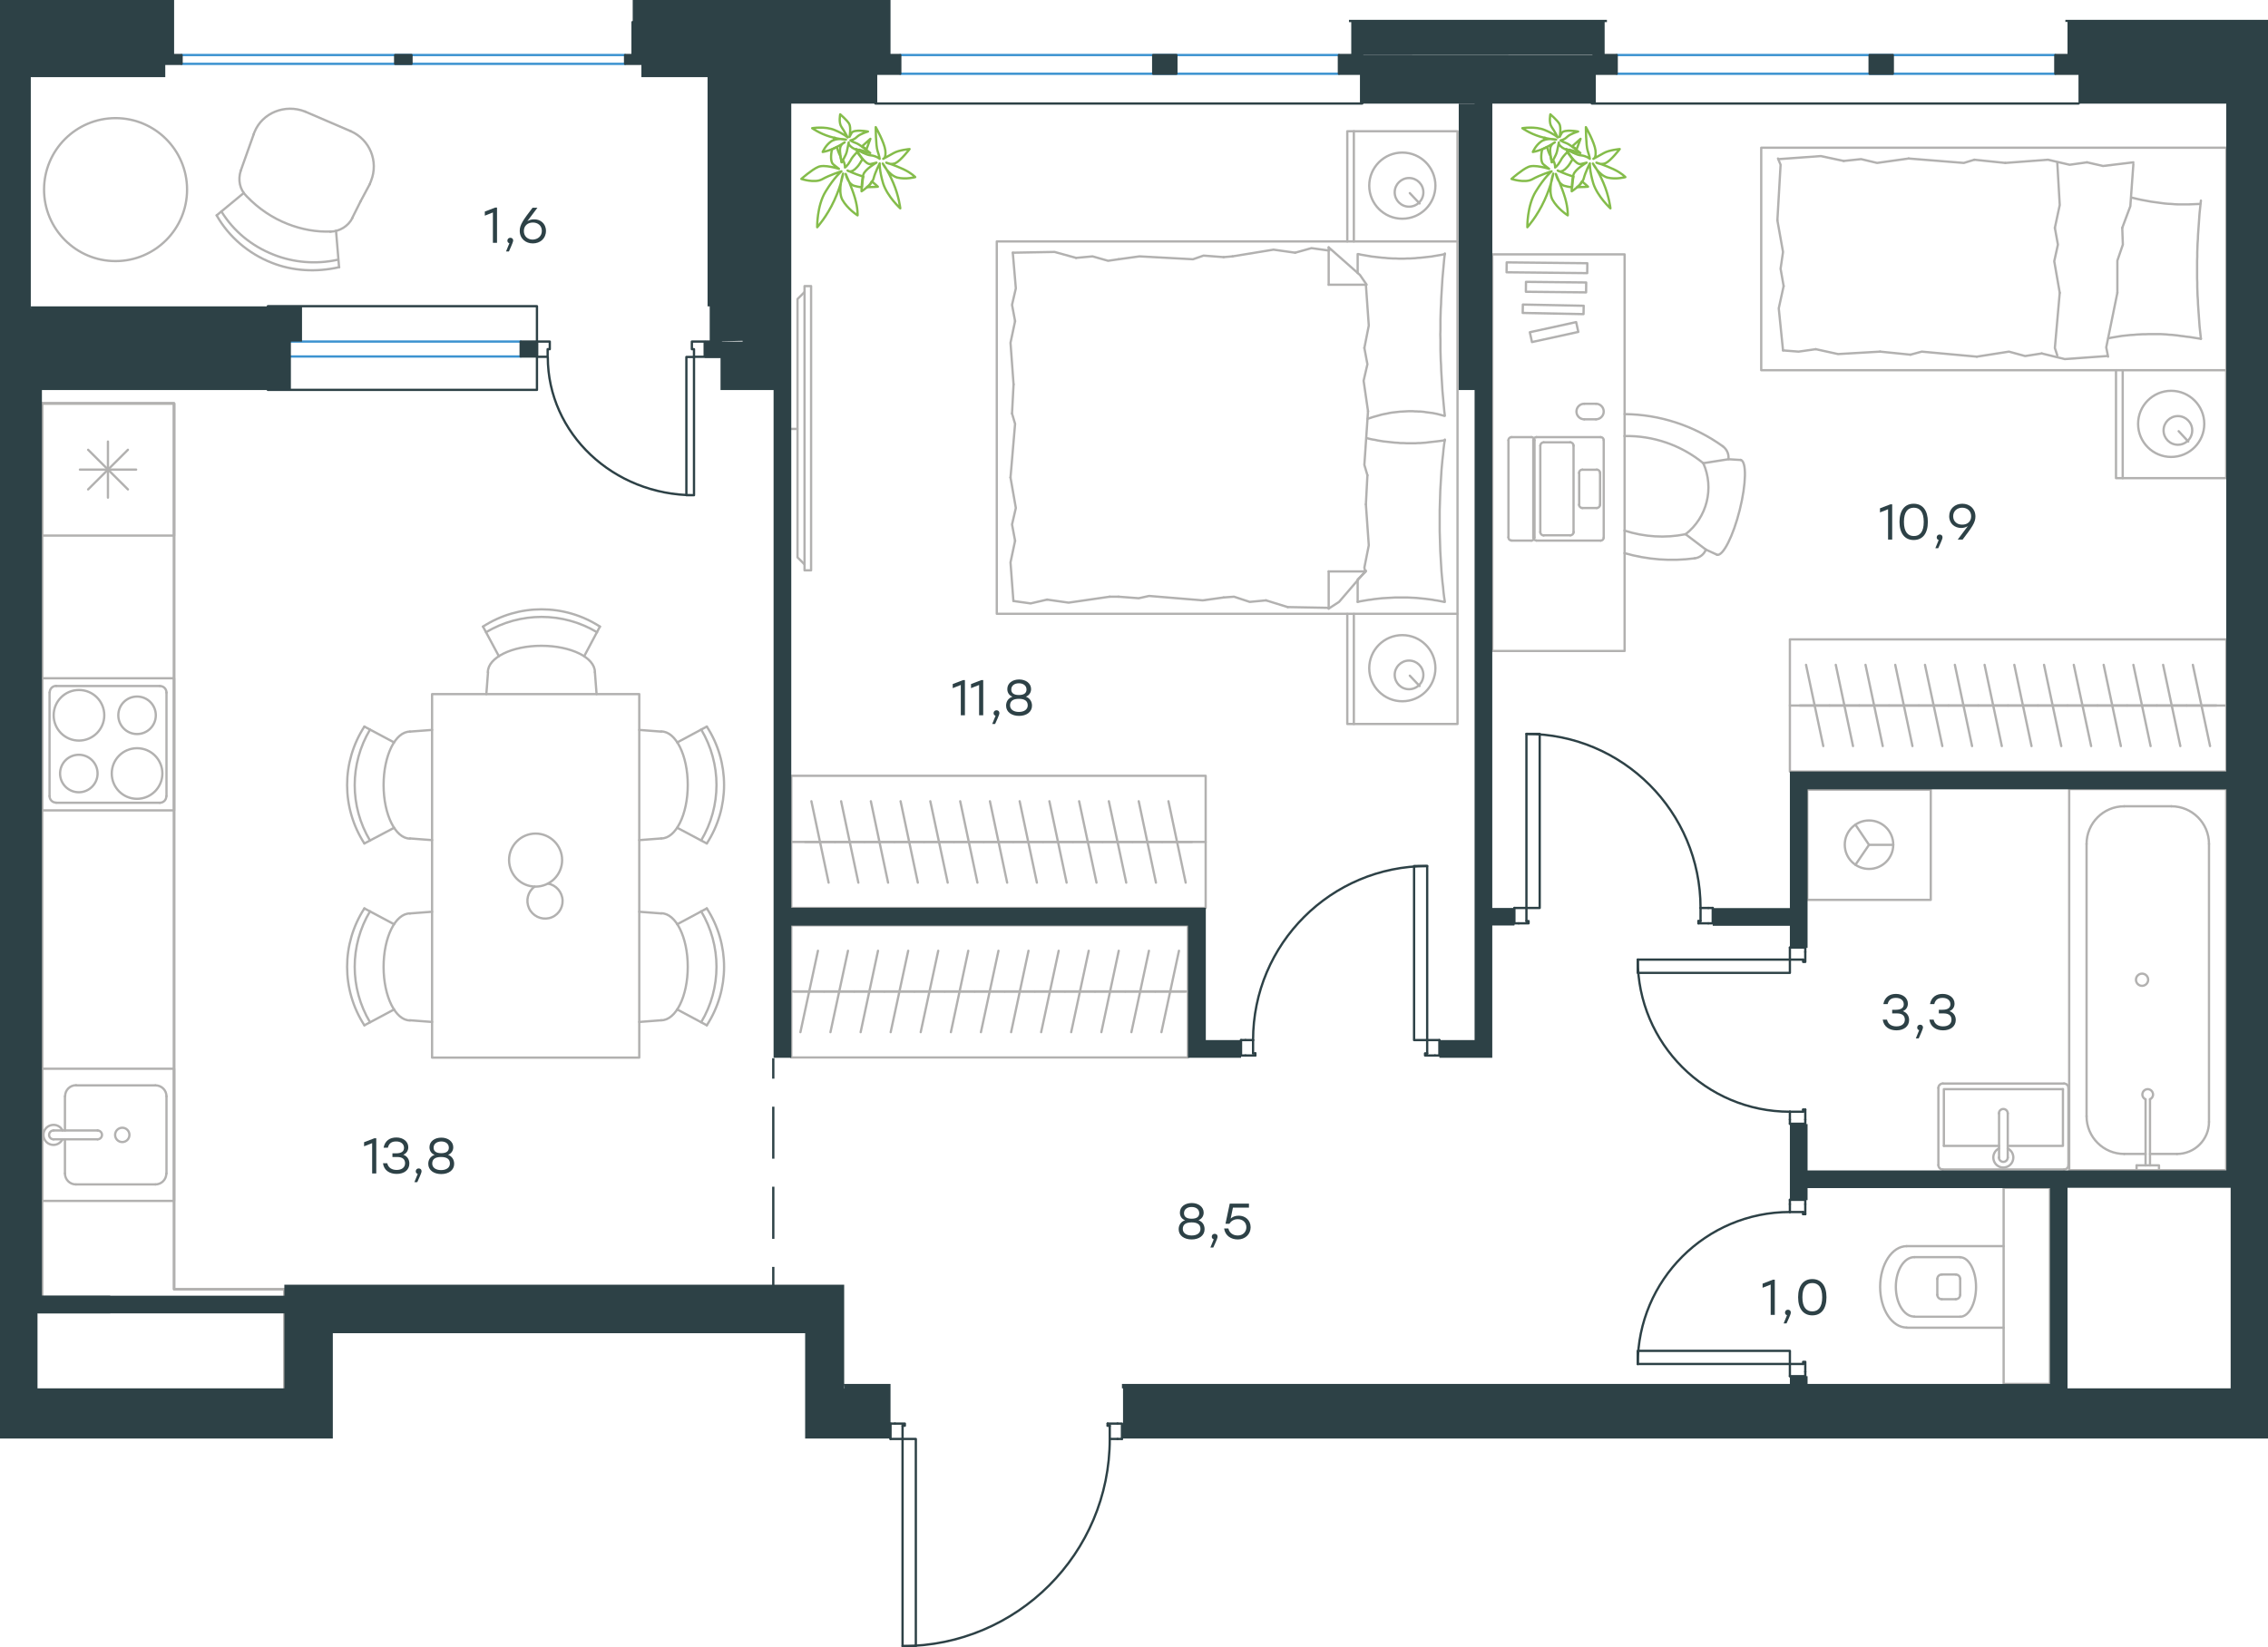 <?xml version="1.0" encoding="utf-8"?>
<!-- Generator: Adobe Illustrator 26.5.0, SVG Export Plug-In . SVG Version: 6.00 Build 0)  -->
<svg version="1.1" id="Слой_1" xmlns="http://www.w3.org/2000/svg" xmlns:xlink="http://www.w3.org/1999/xlink" x="0px" y="0px"
	 viewBox="0 0 1487.6 1080.8" style="enable-background:new 0 0 1487.6 1080.8;" xml:space="preserve">
<style type="text/css">
	.st0{fill:none;stroke:#B2B1B0;stroke-width:1.5;stroke-linecap:round;stroke-linejoin:round;stroke-miterlimit:10;}
	.st1{fill:none;stroke:#B2B1B0;stroke-width:1.5;stroke-linecap:round;stroke-linejoin:round;stroke-miterlimit:22.926;}
	.st2{fill:none;stroke:#2D4146;stroke-width:1.5;stroke-linecap:round;stroke-linejoin:round;stroke-miterlimit:10;}
	.st3{fill:none;stroke:#2D4146;stroke-width:1.5;stroke-miterlimit:22.926;}
	.st4{fill:none;stroke:#2D4146;stroke-width:1.5;stroke-linecap:round;stroke-linejoin:round;stroke-miterlimit:22.926;}
	.st5{fill:none;stroke:#3C93D0;stroke-width:1.5;stroke-linecap:round;stroke-linejoin:round;stroke-miterlimit:22.926;}
	.st6{fill:#2D4146;}
	.st7{fill:none;stroke:#84BC4A;stroke-width:1.5;stroke-linecap:round;stroke-linejoin:round;stroke-miterlimit:22.926;}
</style>
<g>
	<path class="st0" d="M1270.7,849.5c0,1.6,1.3,2.9,2.9,2.9"/>
	<path class="st0" d="M1273.6,836.2c-1.6,0-2.9,1.3-2.9,2.9"/>
	<path class="st0" d="M1282.8,852.4c1.6,0,2.9-1.3,2.9-2.9"/>
	<path class="st0" d="M1285.7,839.1c0-1.6-1.3-2.9-2.9-2.9"/>
	<line class="st0" x1="1282.8" y1="852.4" x2="1273.6" y2="852.4"/>
	<line class="st0" x1="1270.7" y1="849.5" x2="1270.7" y2="839.1"/>
	<line class="st0" x1="1273.6" y1="836.2" x2="1282.8" y2="836.2"/>
	<line class="st0" x1="1285.7" y1="839.1" x2="1285.7" y2="849.5"/>
	<path class="st0" d="M1285.7,863.9c5.7,0,10.4-8.7,10.4-19.5c0-10.8-4.7-19.5-10.4-19.5"/>
	<line class="st0" x1="1255.7" y1="863.9" x2="1285.7" y2="863.9"/>
	<path class="st0" d="M1255.6,824.8c-6.7,0-12.1,8.7-12.1,19.5c0,10.8,5.4,19.5,12.1,19.5"/>
	<line class="st0" x1="1255.7" y1="824.8" x2="1285.7" y2="824.8"/>
	<path class="st0" d="M1250.6,817.6c-9.6,0-17.4,12-17.4,26.7c0,14.8,7.8,26.7,17.4,26.7"/>
	<line class="st0" x1="1250.6" y1="871.1" x2="1314.2" y2="871.1"/>
	<line class="st0" x1="1250.6" y1="817.6" x2="1314.2" y2="817.6"/>
	<rect x="1314.2" y="779.3" class="st0" width="30.4" height="128.7"/>
	<g>
		<line class="st0" x1="1311.2" y1="751.8" x2="1275" y2="751.8"/>
		<polyline class="st0" points="1316.9,751.8 1353.1,751.8 1353.1,714.6 		"/>
		<polyline class="st0" points="1353.1,714.6 1275,714.6 1275,751.8 		"/>
		<path class="st0" d="M1274.3,710.9c-1.6,0-2.9,1.3-2.9,2.9"/>
		<path class="st0" d="M1356.7,713.8c0-1.6-1.3-2.9-2.9-2.9"/>
		<path class="st0" d="M1271.4,764.4c0,1.6,1.3,2.9,2.9,2.9"/>
		<path class="st0" d="M1353.8,767.3c1.6,0,2.9-1.3,2.9-2.9"/>
		<path class="st0" d="M1316.9,730.5c0-1.6-1.3-2.9-2.9-2.9c-1.6,0-2.9,1.3-2.9,2.9"/>
		<line class="st0" x1="1311.2" y1="759.4" x2="1311.2" y2="730.5"/>
		<path class="st0" d="M1311.1,759.4c0,1.6,1.3,2.9,2.9,2.9c1.6,0,2.9-1.3,2.9-2.9"/>
		<line class="st0" x1="1316.9" y1="759.4" x2="1316.9" y2="730.5"/>
		<path class="st0" d="M1311.1,753.5c-2.7,1.3-4.2,4.4-3.5,7.4c0.7,3,3.3,5.1,6.4,5.1c3.1,0,5.7-2.1,6.4-5.1c0.7-3-0.8-6-3.5-7.4"/>
		<line class="st0" x1="1271.4" y1="764.4" x2="1271.4" y2="713.8"/>
		<line class="st0" x1="1274.3" y1="710.9" x2="1353.8" y2="710.9"/>
		<line class="st0" x1="1356.7" y1="713.8" x2="1356.7" y2="764.4"/>
		<line class="st0" x1="1353.8" y1="767.3" x2="1274.3" y2="767.3"/>
	</g>
	<line class="st0" x1="27.5" y1="264.7" x2="27.5" y2="850.1"/>
	<polyline class="st0" points="186.5,910.9 186.5,845.9 114.2,845.9 114.2,264.7 27.5,264.7 	"/>
	<polyline class="st0" points="186.5,845.9 114.2,845.9 114.2,264.7 27.5,264.7 27.5,850.1 	"/>
	<path class="st0" d="M186.5,910.9v-64.9V910.9z"/>
	<polyline class="st0" points="27.5,850.1 27.5,264.7 114.2,264.7 114.2,845.9 186.5,845.9 	"/>
	<path class="st0" d="M68.4,469.3c0-9.2-7.4-16.6-16.6-16.6c-9.2,0-16.6,7.4-16.6,16.6c0,9.2,7.4,16.6,16.6,16.6
		C60.9,485.9,68.4,478.5,68.4,469.3z"/>
	<path class="st0" d="M102.2,469.3c0-6.8-5.5-12.3-12.3-12.3c-6.8,0-12.3,5.5-12.3,12.3c0,6.8,5.5,12.3,12.3,12.3
		C96.7,481.6,102.2,476.1,102.2,469.3z"/>
	<path class="st0" d="M106.5,507.5c0-9.2-7.4-16.6-16.6-16.6c-9.2,0-16.6,7.4-16.6,16.6c0,9.2,7.4,16.6,16.6,16.6
		C99.1,524.1,106.5,516.6,106.5,507.5z"/>
	<path class="st0" d="M64,507.5c0-6.8-5.5-12.3-12.3-12.3s-12.3,5.5-12.3,12.3c0,6.8,5.5,12.3,12.3,12.3S64,514.2,64,507.5z"/>
	<path class="st0" d="M109.2,454.4c0-2.4-1.9-4.3-4.3-4.3"/>
	<path class="st0" d="M36.9,450c-2.4,0-4.3,1.9-4.3,4.3"/>
	<path class="st0" d="M104.8,526.7c2.4,0,4.3-1.9,4.3-4.3"/>
	<path class="st0" d="M32.5,522.3c0,2.4,1.9,4.3,4.3,4.3"/>
	<line class="st0" x1="104.8" y1="450.1" x2="36.9" y2="450.1"/>
	<line class="st0" x1="109.2" y1="522.3" x2="109.2" y2="454.4"/>
	<line class="st0" x1="36.9" y1="526.7" x2="104.8" y2="526.7"/>
	<line class="st0" x1="32.5" y1="454.4" x2="32.5" y2="522.3"/>
	<rect x="27.5" y="445" class="st0" width="86.7" height="86.7"/>
	<line class="st0" x1="83.9" y1="321.1" x2="57.8" y2="295.1"/>
	<line class="st0" x1="57.8" y1="321.1" x2="83.9" y2="295.1"/>
	<line class="st0" x1="89.3" y1="308.1" x2="52.4" y2="308.1"/>
	<line class="st0" x1="70.8" y1="326.5" x2="70.8" y2="289.7"/>
	<rect x="27.5" y="264.7" class="st0" width="86.7" height="86.7"/>
	<line class="st0" x1="42.6" y1="719.3" x2="42.6" y2="741.7"/>
	<path class="st0" d="M80.2,739.9c-2.6,0-4.7,2.1-4.7,4.7c0,2.6,2.1,4.7,4.7,4.7c2.6,0,4.7-2.1,4.7-4.7
		C84.9,742,82.8,739.9,80.2,739.9z"/>
	<path class="st0" d="M64,747.5c1.6,0,2.9-1.3,2.9-2.9c0-1.6-1.3-2.9-2.9-2.9"/>
	<line class="st0" x1="35.1" y1="741.7" x2="64" y2="741.7"/>
	<path class="st0" d="M35.1,741.7c-1.6,0-2.9,1.3-2.9,2.9c0,1.6,1.3,2.9,2.9,2.9"/>
	<line class="st0" x1="35.1" y1="747.5" x2="64" y2="747.5"/>
	<path class="st0" d="M41,741.7c-1.3-2.8-4.4-4.2-7.4-3.5c-3,0.7-5.1,3.3-5.1,6.4c0,3.1,2.1,5.7,5.1,6.4c3,0.7,6-0.8,7.4-3.5"/>
	<path class="st0" d="M49.9,712c-4,0-7.2,3.2-7.2,7.2"/>
	<path class="st0" d="M42.6,769.9c0,4,3.2,7.2,7.2,7.2"/>
	<path class="st0" d="M109.2,719.3c0-4-3.2-7.2-7.2-7.2"/>
	<path class="st0" d="M101.9,777.1c4,0,7.2-3.2,7.2-7.2"/>
	<line class="st0" x1="49.9" y1="712.1" x2="101.9" y2="712.1"/>
	<line class="st0" x1="109.2" y1="719.3" x2="109.2" y2="769.9"/>
	<line class="st0" x1="101.9" y1="777.1" x2="49.9" y2="777.1"/>
	<line class="st0" x1="42.6" y1="769.9" x2="42.6" y2="747.5"/>
	<rect x="27.5" y="701.2" class="st0" width="86.7" height="86.7"/>
	<g>
		<line class="st0" x1="1427.9" y1="757.1" x2="1410.2" y2="757.1"/>
		<path class="st0" d="M1410.2,721.2c1.5-0.7,2.3-2.3,1.9-3.9c-0.4-1.6-1.8-2.7-3.4-2.7c-1.6,0-3,1.1-3.4,2.7
			c-0.4,1.6,0.4,3.2,1.9,3.9"/>
		<line class="st0" x1="1410.2" y1="764.6" x2="1410.2" y2="721.2"/>
		<line class="st0" x1="1407.3" y1="764.6" x2="1407.3" y2="721.2"/>
		<line class="st0" x1="1401.4" y1="764.6" x2="1401.4" y2="767.8"/>
		<polyline class="st0" points="1401.4,764.6 1416.1,764.6 1416.1,767.8 		"/>
		<path class="st0" d="M1405,646.8c2.2,0,4-1.8,4-4c0-2.2-1.8-4-4-4c-2.2,0-4,1.8-4,4C1401,645,1402.8,646.8,1405,646.8z"/>
		<path class="st0" d="M1427.9,757.1c11.6,0,21-9.4,21-21"/>
		<path class="st0" d="M1368.6,732.4c0,13.7,11.1,24.7,24.7,24.7"/>
		<path class="st0" d="M1448.9,553.7c0-13.7-11.1-24.7-24.7-24.7"/>
		<path class="st0" d="M1393.3,529c-13.7,0-24.7,11.1-24.7,24.7"/>
		<line class="st0" x1="1393.3" y1="757.1" x2="1407.3" y2="757.1"/>
		<line class="st0" x1="1448.9" y1="736" x2="1448.9" y2="553.7"/>
		<line class="st0" x1="1424.2" y1="529" x2="1393.3" y2="529"/>
		<line class="st0" x1="1368.6" y1="553.7" x2="1368.6" y2="732.4"/>
		<rect x="1357.2" y="517.7" class="st0" width="103" height="250.1"/>
	</g>
	<polyline class="st0" points="1217,541.1 1225.9,554.3 1217,567.4 	"/>
	<line class="st0" x1="1225.9" y1="554.3" x2="1241.8" y2="554.3"/>
	<path class="st0" d="M1210,554.2c0,8.8,7.1,15.9,15.9,15.9c8.8,0,15.9-7.1,15.9-15.9c0-8.8-7.1-15.9-15.9-15.9
		C1217.1,538.3,1210,545.5,1210,554.2z"/>
	<rect x="1185.4" y="518.1" class="st0" width="81" height="72.3"/>
	<line class="st0" x1="520.9" y1="650.5" x2="540.6" y2="650.5"/>
	<line class="st0" x1="536.5" y1="623.8" x2="525" y2="677.2"/>
	<line class="st0" x1="540.6" y1="650.5" x2="560.3" y2="650.5"/>
	<line class="st0" x1="556.2" y1="623.8" x2="544.7" y2="677.2"/>
	<line class="st0" x1="560.3" y1="650.5" x2="580.1" y2="650.5"/>
	<line class="st0" x1="575.9" y1="623.8" x2="564.5" y2="677.2"/>
	<line class="st0" x1="580.1" y1="650.5" x2="599.8" y2="650.5"/>
	<line class="st0" x1="595.7" y1="623.8" x2="584.2" y2="677.2"/>
	<line class="st0" x1="599.8" y1="650.5" x2="619.6" y2="650.5"/>
	<line class="st0" x1="615.4" y1="623.8" x2="603.9" y2="677.2"/>
	<line class="st0" x1="619.6" y1="650.5" x2="639.3" y2="650.5"/>
	<line class="st0" x1="635.1" y1="623.8" x2="623.7" y2="677.2"/>
	<line class="st0" x1="639.3" y1="650.5" x2="659" y2="650.5"/>
	<line class="st0" x1="654.9" y1="623.8" x2="643.4" y2="677.2"/>
	<line class="st0" x1="519" y1="650.5" x2="779.3" y2="650.5"/>
	<line class="st0" x1="659" y1="650.5" x2="678.8" y2="650.5"/>
	<line class="st0" x1="674.6" y1="623.8" x2="663.2" y2="677.2"/>
	<line class="st0" x1="678.8" y1="650.5" x2="698.5" y2="650.5"/>
	<line class="st0" x1="694.4" y1="623.8" x2="682.9" y2="677.2"/>
	<line class="st0" x1="698.5" y1="650.5" x2="718.2" y2="650.5"/>
	<line class="st0" x1="714.1" y1="623.8" x2="702.6" y2="677.2"/>
	<line class="st0" x1="718.2" y1="650.5" x2="738" y2="650.5"/>
	<line class="st0" x1="733.8" y1="623.8" x2="722.4" y2="677.2"/>
	<line class="st0" x1="738" y1="650.5" x2="757.7" y2="650.5"/>
	<line class="st0" x1="753.6" y1="623.8" x2="742.1" y2="677.2"/>
	<line class="st0" x1="757.7" y1="650.5" x2="777.5" y2="650.5"/>
	<line class="st0" x1="773.3" y1="623.8" x2="761.8" y2="677.2"/>
	<rect x="519" y="607.1" class="st0" width="260.2" height="86.7"/>
	<path class="st0" d="M459.9,670.7c13.4-22.4,13.4-50.4,0-72.8"/>
	<path class="st0" d="M463.6,672.7c15.1-23.3,15.1-53.4,0-76.7"/>
	<line class="st0" x1="444.2" y1="662.3" x2="463.6" y2="672.7"/>
	<line class="st0" x1="444.2" y1="606.4" x2="463.6" y2="596"/>
	<line class="st0" x1="433.7" y1="599.3" x2="419.3" y2="598.2"/>
	<line class="st0" x1="433.7" y1="669.4" x2="419.3" y2="670.5"/>
	<path class="st0" d="M433.7,669.4c9.6,0,17.4-15.7,17.4-35.1c0-19.4-7.8-35.1-17.4-35.1"/>
	<path class="st0" d="M242.7,597.9c-13.4,22.4-13.4,50.4,0,72.8"/>
	<path class="st0" d="M239,596c-15.1,23.3-15.1,53.4,0,76.7"/>
	<line class="st0" x1="258.5" y1="662.3" x2="239" y2="672.7"/>
	<line class="st0" x1="258.5" y1="606.4" x2="239" y2="596"/>
	<line class="st0" x1="268.9" y1="599.3" x2="283.4" y2="598.2"/>
	<line class="st0" x1="268.9" y1="669.4" x2="283.4" y2="670.5"/>
	<path class="st0" d="M268.9,599.3c-9.6,0-17.3,15.7-17.3,35.1c0,19.4,7.8,35.1,17.3,35.1"/>
	<path class="st0" d="M242.7,478.7c-13.4,22.4-13.4,50.4,0,72.8"/>
	<path class="st0" d="M239,476.7c-15.1,23.3-15.1,53.4,0,76.7"/>
	<line class="st0" x1="258.5" y1="487.1" x2="239" y2="476.7"/>
	<line class="st0" x1="258.5" y1="543.1" x2="239" y2="553.4"/>
	<line class="st0" x1="268.9" y1="550.1" x2="283.4" y2="551.2"/>
	<line class="st0" x1="268.9" y1="480" x2="283.4" y2="478.9"/>
	<path class="st0" d="M268.9,480c-9.6,0-17.3,15.7-17.3,35.1c0,19.4,7.8,35.1,17.3,35.1"/>
	<path class="st0" d="M391.6,414.8c-22.4-13.4-50.4-13.4-72.8,0"/>
	<path class="st0" d="M393.5,411.1c-23.3-15.1-53.4-15.1-76.7,0"/>
	<line class="st0" x1="383.2" y1="430.5" x2="393.5" y2="411.1"/>
	<line class="st0" x1="327.2" y1="430.5" x2="316.8" y2="411.1"/>
	<line class="st0" x1="320.1" y1="441" x2="319" y2="455.4"/>
	<line class="st0" x1="390.2" y1="441" x2="391.3" y2="455.4"/>
	<path class="st0" d="M390.2,441c0-9.6-15.7-17.3-35.1-17.3c-19.4,0-35.1,7.8-35.1,17.3"/>
	<path class="st0" d="M459.9,551.4c13.4-22.4,13.4-50.4,0-72.8"/>
	<path class="st0" d="M463.6,553.4c15.1-23.3,15.1-53.4,0-76.7"/>
	<line class="st0" x1="444.2" y1="543.1" x2="463.6" y2="553.4"/>
	<line class="st0" x1="444.2" y1="487.1" x2="463.6" y2="476.7"/>
	<line class="st0" x1="433.7" y1="480" x2="419.3" y2="478.9"/>
	<line class="st0" x1="433.7" y1="550.1" x2="419.3" y2="551.2"/>
	<path class="st0" d="M433.7,550.1c9.6,0,17.4-15.7,17.4-35.1c0-19.4-7.8-35.1-17.4-35.1"/>
	<path class="st0" d="M350.7,581.7c-4.5,3.2-6,9.2-3.7,14.2c2.3,5,7.8,7.7,13.1,6.5c5.4-1.2,9.1-6.1,8.9-11.6
		c-0.2-5.5-4.2-10.1-9.6-11.1"/>
	<path class="st0" d="M351.3,581.7c9.6,0,17.4-7.8,17.4-17.4c0-9.6-7.8-17.4-17.4-17.4c-9.6,0-17.4,7.8-17.4,17.4
		C334,574,341.7,581.7,351.3,581.7z"/>
	<rect x="283.4" y="455.4" class="st0" width="135.9" height="238.5"/>
	<line class="st0" x1="871.5" y1="398.8" x2="844.6" y2="398.3"/>
	<polyline class="st0" points="895.9,330.9 897.8,357.8 894.9,372.4 895.4,374.9 	"/>
	<polyline class="st0" points="895.9,186.8 897.8,213.6 894.9,228.3 	"/>
	<polyline class="st0" points="897.3,269.8 894.9,305 896.9,311.8 	"/>
	<polyline class="st0" points="894.9,228.3 896.9,239 894.4,249.8 897.3,269.8 	"/>
	<line class="st0" x1="896.9" y1="311.8" x2="895.9" y2="330.9"/>
	<polyline class="st0" points="890.5,394.9 892.3,394.5 894,394.2 895.8,393.9 897.5,393.6 899.3,393.4 901.1,393.1 902.9,392.9 
		904.7,392.7 906.5,392.5 908.3,392.4 910,392.3 911.8,392.2 913.6,392.1 915.3,392 917.1,392 918.8,392 920.9,392 923,392 
		925,392.1 927,392.2 929,392.3 931,392.5 933,392.7 935,392.9 936.5,393.1 938.1,393.3 939.6,393.5 941.1,393.8 942.6,394 
		944.2,394.3 945.7,394.6 947.2,394.9 	"/>
	<polyline class="st0" points="947.7,394.9 947.2,391.6 946.8,388.3 946.5,385 946.1,381.7 945.8,378.4 945.5,375.1 945.3,371.8 
		945.1,368.5 944.9,365.1 944.7,361.8 944.6,358.5 944.5,355.1 944.4,351.8 944.3,348.4 944.3,345 944.3,341.6 944.3,338.3 
		944.3,335 944.4,331.7 944.5,328.4 944.6,325.1 944.7,321.7 944.9,318.4 945.1,315 945.3,311.7 945.5,308.3 945.8,305 946.1,301.7 
		946.5,298.3 946.8,295 947.2,291.7 947.7,288.4 	"/>
	<polyline class="st0" points="808.4,168.2 835.3,163.8 849.5,165.8 	"/>
	<polyline class="st0" points="849.5,165.8 860.2,162.8 871,164.3 871.9,164.3 	"/>
	<line class="st0" x1="802.6" y1="168.7" x2="808.4" y2="168.2"/>
	<polyline class="st0" points="733.7,170.1 747.4,168.2 782.5,170.1 789.4,167.7 802.6,168.7 	"/>
	<polyline class="st0" points="664.3,165.8 691.7,165.3 705.8,169.2 	"/>
	<polyline class="st0" points="705.8,169.2 716.6,168.2 726.8,171.1 733.7,170.1 	"/>
	<polyline class="st0" points="727.8,391.5 700.9,395.4 686.8,393.4 	"/>
	<polyline class="st0" points="686.8,393.4 676,395.9 665.3,394.4 	"/>
	<line class="st0" x1="733.7" y1="391.5" x2="727.8" y2="391.5"/>
	<polyline class="st0" points="802.6,392 788.9,393.9 753.7,391 746.9,392.5 733.7,391.5 	"/>
	<line class="st0" x1="844.6" y1="398.3" x2="830.4" y2="393.9"/>
	<polyline class="st0" points="830.4,393.9 819.7,394.9 809.4,391.5 802.6,392 	"/>
	<polyline class="st0" points="947.7,288.9 942.2,289.6 939.5,289.9 936.8,290.2 935.4,290.4 934.1,290.5 932.7,290.6 931.4,290.7 
		930.1,290.7 928.8,290.8 927.5,290.8 926.2,290.8 924.3,290.8 922.4,290.8 920.5,290.7 918.6,290.7 916.7,290.5 914.8,290.4 
		913,290.2 911.1,290 909.3,289.8 907.4,289.6 905.6,289.3 903.7,289 901.9,288.6 900,288.3 898.2,287.9 896.4,287.4 	"/>
	<polyline class="st0" points="947.7,166.7 945.9,167.1 944.2,167.4 942.4,167.7 940.6,168 938.9,168.3 937.1,168.5 935.3,168.7 
		933.5,168.9 931.7,169.1 929.9,169.2 928.2,169.4 926.4,169.5 924.6,169.6 922.8,169.6 921.1,169.7 919.3,169.7 917.5,169.7 
		915.7,169.6 913.9,169.6 912.1,169.5 910.3,169.4 908.5,169.2 906.8,169.1 905,168.9 903.2,168.7 901.5,168.5 899.7,168.3 898,168 
		896.2,167.7 894.5,167.4 892.7,167.1 891,166.7 	"/>
	<polyline class="st0" points="897,274.8 898.8,274.2 900.6,273.6 902.4,273.1 904.2,272.6 905.9,272.1 907.7,271.7 909.4,271.4 
		911.2,271 912.9,270.7 914.7,270.5 916.5,270.3 918.2,270.1 920.1,270 921.9,269.9 923.8,269.8 925.7,269.8 926.9,269.8 928,269.9 
		929.2,269.9 930.4,270 931.5,270 932.7,270.1 933.9,270.2 935,270.4 936.6,270.6 938.1,270.8 939.7,271 941.2,271.3 942.7,271.6 
		944.2,272 945.7,272.4 947.2,272.8 	"/>
	<polyline class="st0" points="947.7,272.8 947.3,269.5 947,266.2 946.7,262.9 946.4,259.6 946.1,256.3 945.9,253 945.7,249.6 
		945.5,246.3 945.3,243 945.2,239.7 945,236.3 944.9,233 944.8,229.6 944.8,226.3 944.8,222.9 944.7,219.5 944.8,216.2 944.8,212.9 
		944.8,209.6 944.9,206.2 945,202.9 945.2,199.6 945.3,196.2 945.5,192.9 945.7,189.5 945.9,186.2 946.1,182.9 946.4,179.5 
		946.7,176.2 947,172.9 947.3,169.6 947.7,166.3 	"/>
	<polyline class="st0" points="664.8,252.2 662.8,224.9 665.8,210.7 	"/>
	<polyline class="st0" points="665.8,210.7 663.8,200 666.3,189.2 664.3,165.8 	"/>
	<polyline class="st0" points="664.7,394.4 662.8,369 665.8,354.8 	"/>
	<polyline class="st0" points="662.8,313.3 665.8,278.1 663.8,271.3 	"/>
	<polyline class="st0" points="665.8,354.8 663.8,344.1 666.3,333.3 662.8,313.3 	"/>
	<line class="st0" x1="663.8" y1="271.3" x2="664.8" y2="252.2"/>
	<line class="st0" x1="871.5" y1="162.3" x2="871.5" y2="186.8"/>
	<polyline class="st0" points="895.9,374.4 878.3,394.9 871.5,399.3 	"/>
	<line class="st0" x1="895.9" y1="186.8" x2="871.5" y2="186.8"/>
	<line class="st0" x1="890.5" y1="394.9" x2="890.5" y2="380.7"/>
	<polyline class="st0" points="871.5,162.3 892,180.4 896.4,186.8 	"/>
	<line class="st0" x1="871.5" y1="399.3" x2="871.5" y2="374.9"/>
	<polyline class="st0" points="890.5,380.2 895.9,374.9 871.5,374.9 	"/>
	<line class="st0" x1="890.5" y1="179.1" x2="890.5" y2="166.7"/>
	<line class="st0" x1="924.7" y1="443.3" x2="931.1" y2="450.1"/>
	<path class="st0" d="M924.2,452.2c5.2,0,9.4-4.2,9.4-9.4c0-5.2-4.2-9.4-9.4-9.4c-5.2,0-9.4,4.2-9.4,9.4
		C914.8,448,919,452.2,924.2,452.2z"/>
	<path class="st0" d="M919.8,460.1c12,0,21.7-9.7,21.7-21.7c0-12-9.7-21.7-21.7-21.7c-12,0-21.7,9.7-21.7,21.7
		C898.1,450.4,907.8,460.1,919.8,460.1z"/>
	<line class="st0" x1="924.7" y1="126.7" x2="931.1" y2="133.5"/>
	<path class="st0" d="M924.2,135.6c5.2,0,9.4-4.2,9.4-9.4c0-5.2-4.2-9.4-9.4-9.4c-5.2,0-9.4,4.2-9.4,9.4
		C914.8,131.4,919,135.6,924.2,135.6z"/>
	<path class="st0" d="M919.8,143.5c12,0,21.7-9.7,21.7-21.7c0-12-9.7-21.7-21.7-21.7c-12,0-21.7,9.7-21.7,21.7
		C898.1,133.8,907.8,143.5,919.8,143.5z"/>
	<line class="st0" x1="888" y1="402.8" x2="888" y2="475"/>
	<line class="st0" x1="888" y1="86.1" x2="888" y2="158.4"/>
	<polyline class="st0" points="956,402.8 956,475 883.7,475 883.7,402.8 	"/>
	<polyline class="st0" points="956,158.4 956,86.1 883.7,86.1 883.7,158.4 	"/>
	<rect x="653.8" y="158.4" class="st0" width="302.2" height="244.3"/>
	<line class="st0" x1="528.1" y1="552.4" x2="547.6" y2="552.4"/>
	<line class="st0" x1="543.5" y1="579.1" x2="532.2" y2="525.7"/>
	<line class="st0" x1="547.6" y1="552.4" x2="567.1" y2="552.4"/>
	<line class="st0" x1="563" y1="579.1" x2="551.7" y2="525.7"/>
	<line class="st0" x1="567.1" y1="552.4" x2="586.6" y2="552.4"/>
	<line class="st0" x1="582.5" y1="579.1" x2="571.2" y2="525.7"/>
	<line class="st0" x1="586.6" y1="552.4" x2="606.1" y2="552.4"/>
	<line class="st0" x1="602" y1="579.1" x2="590.7" y2="525.7"/>
	<line class="st0" x1="606.1" y1="552.4" x2="625.7" y2="552.4"/>
	<line class="st0" x1="621.6" y1="579.1" x2="610.2" y2="525.7"/>
	<line class="st0" x1="625.7" y1="552.4" x2="645.2" y2="552.4"/>
	<line class="st0" x1="641.1" y1="579.1" x2="629.8" y2="525.7"/>
	<line class="st0" x1="645.2" y1="552.4" x2="664.7" y2="552.4"/>
	<line class="st0" x1="660.6" y1="579.1" x2="649.3" y2="525.7"/>
	<line class="st0" x1="519" y1="552.4" x2="790.8" y2="552.4"/>
	<line class="st0" x1="664.7" y1="552.4" x2="684.2" y2="552.4"/>
	<line class="st0" x1="680.1" y1="579.1" x2="668.8" y2="525.7"/>
	<line class="st0" x1="684.2" y1="552.4" x2="703.7" y2="552.4"/>
	<line class="st0" x1="699.6" y1="579.1" x2="688.3" y2="525.7"/>
	<line class="st0" x1="703.7" y1="552.4" x2="723.2" y2="552.4"/>
	<line class="st0" x1="719.2" y1="579.1" x2="707.8" y2="525.7"/>
	<line class="st0" x1="723.2" y1="552.4" x2="742.8" y2="552.4"/>
	<line class="st0" x1="738.7" y1="579.1" x2="727.3" y2="525.7"/>
	<line class="st0" x1="742.8" y1="552.4" x2="762.3" y2="552.4"/>
	<line class="st0" x1="758.2" y1="579.1" x2="746.9" y2="525.7"/>
	<line class="st0" x1="762.3" y1="552.4" x2="781.8" y2="552.4"/>
	<line class="st0" x1="777.7" y1="579.1" x2="766.4" y2="525.7"/>
	<rect x="519" y="509" class="st0" width="271.8" height="86.7"/>
	<g>
		<polyline class="st0" points="1443.6,222.3 1439.8,221.7 1436.1,221.1 1434.1,220.9 1432.2,220.6 1430.3,220.4 1428.4,220.1 
			1426.5,219.9 1424.6,219.7 1422.7,219.6 1420.8,219.4 1418.9,219.3 1417,219.2 1415.1,219.2 1413.3,219.2 1411.3,219.2 
			1409.3,219.2 1407.3,219.3 1405.3,219.3 1403.3,219.4 1401.4,219.5 1399.4,219.7 1397.4,219.8 1395.5,220 1393.6,220.2 
			1391.7,220.4 1389.9,220.7 1388.1,221 1386.3,221.3 1384.6,221.6 1383.7,221.8 1382.9,221.9 		"/>
		<polyline class="st0" points="1397.9,129.6 1400.1,130.1 1402.2,130.6 1404.4,131.1 1406.6,131.5 1408.8,131.9 1410.9,132.3 
			1413.1,132.6 1415.3,132.9 1417.5,133.2 1419.7,133.5 1421.9,133.7 1424.1,133.8 1426.4,134 1428.6,134.1 1430.9,134.1 
			1433.1,134.1 1435.6,134.1 1438.1,134 1440.5,133.9 1443,133.8 		"/>
		<polyline class="st0" points="1443.6,131.6 1443.3,134.4 1443,137.2 1442.7,140 1442.5,142.8 1442.3,145.7 1442.1,148.5 
			1441.9,151.3 1441.7,154.1 1441.6,157 1441.4,159.8 1441.3,162.7 1441.2,165.5 1441.2,168.4 1441.1,171.2 1441.1,174.1 
			1441.1,177 1441.1,179.8 1441.1,182.6 1441.2,185.4 1441.2,188.3 1441.3,191.1 1441.4,194 1441.6,196.8 1441.7,199.7 
			1441.9,202.5 1442.1,205.4 1442.3,208.2 1442.5,211 1442.7,213.9 1443,216.7 1443.3,219.5 1443.6,222.3 		"/>
		<polyline class="st0" points="1392,149.5 1397.3,135.3 1399.3,107.7 		"/>
		<polyline class="st0" points="1382.7,234 1381.5,227.9 1388.8,192.1 		"/>
		<polyline class="st0" points="1388.8,192.1 1388.8,171 1392.4,160.5 1392,149.5 		"/>
		<polyline class="st0" points="1399.3,106.5 1379.4,108.9 1368.9,106.5 		"/>
		<polyline class="st0" points="1169.9,187.7 1166.7,202.3 1169.5,229.9 		"/>
		<polyline class="st0" points="1166.2,104 1167.9,108.1 1165.8,144.6 		"/>
		<polyline class="st0" points="1165.8,144.6 1169.5,165.3 1167.9,176.3 1169.9,187.7 		"/>
		<polyline class="st0" points="1191,229.1 1205.6,232.3 1233.2,230.7 		"/>
		<polyline class="st0" points="1169.5,229.9 1179.7,230.7 1191,229.1 		"/>
		<polyline class="st0" points="1339.2,231.9 1354.3,235.6 1381.9,233.6 		"/>
		<polyline class="st0" points="1253.1,232.7 1260.5,230.7 1296.6,234 		"/>
		<polyline class="st0" points="1296.6,234 1317.7,230.7 1328.3,233.6 1339.2,231.9 		"/>
		<line class="st0" x1="1233.2" y1="230.7" x2="1253.1" y2="232.7"/>
		<polyline class="st0" points="1368.9,106.5 1357.5,108.1 1343.3,104.8 1315.3,106.9 		"/>
		<polyline class="st0" points="1209.3,105.6 1194.3,102.4 1166.7,104.4 		"/>
		<polyline class="st0" points="1295,104.8 1288.1,106.9 1251.9,104 		"/>
		<polyline class="st0" points="1251.9,104 1231.2,106.9 1220.7,104.4 1209.3,105.6 		"/>
		<line class="st0" x1="1315.3" y1="106.9" x2="1295" y2="104.8"/>
		<polyline class="st0" points="1347.8,149.5 1351,134.5 1349.4,106.9 		"/>
		<polyline class="st0" points="1349.4,233.2 1347.8,228.3 1351,192.1 		"/>
		<polyline class="st0" points="1351,192.1 1347.4,171.4 1349.8,160.5 1347.8,149.5 		"/>
		<line class="st0" x1="1429" y1="282.9" x2="1435.3" y2="289.7"/>
		<path class="st0" d="M1428.5,273c-5.2,0-9.4,4.2-9.4,9.4s4.2,9.4,9.4,9.4c5.2,0,9.4-4.2,9.4-9.4S1433.7,273,1428.5,273z"/>
		<rect x="1155.2" y="96.9" class="st0" width="305.1" height="146"/>
		<path class="st0" d="M1424.1,256.4c-12,0-21.7,9.7-21.7,21.7c0,12,9.7,21.7,21.7,21.7c12,0,21.7-9.7,21.7-21.7
			C1445.8,266.1,1436,256.4,1424.1,256.4z"/>
		<line class="st0" x1="1392.3" y1="313.7" x2="1392.3" y2="242.9"/>
		<polyline class="st0" points="1460.2,242.9 1460.2,313.7 1387.9,313.7 1387.9,242.9 		"/>
	</g>
	<line class="st0" x1="1180.5" y1="462.9" x2="1200" y2="462.9"/>
	<line class="st0" x1="1195.9" y1="489.5" x2="1184.6" y2="436.2"/>
	<line class="st0" x1="1200" y1="462.9" x2="1219.5" y2="462.9"/>
	<line class="st0" x1="1215.4" y1="489.5" x2="1204.1" y2="436.2"/>
	<line class="st0" x1="1219.5" y1="462.9" x2="1239" y2="462.9"/>
	<line class="st0" x1="1234.9" y1="489.5" x2="1223.6" y2="436.2"/>
	<line class="st0" x1="1239" y1="462.9" x2="1258.6" y2="462.9"/>
	<line class="st0" x1="1254.4" y1="489.5" x2="1243.1" y2="436.2"/>
	<line class="st0" x1="1258.6" y1="462.9" x2="1278.1" y2="462.9"/>
	<line class="st0" x1="1274" y1="489.5" x2="1262.6" y2="436.2"/>
	<line class="st0" x1="1278.1" y1="462.9" x2="1297.6" y2="462.9"/>
	<line class="st0" x1="1293.5" y1="489.5" x2="1282.2" y2="436.2"/>
	<line class="st0" x1="1297.6" y1="462.9" x2="1317.1" y2="462.9"/>
	<line class="st0" x1="1313" y1="489.5" x2="1301.7" y2="436.2"/>
	<line class="st0" x1="1317.1" y1="462.9" x2="1336.6" y2="462.9"/>
	<line class="st0" x1="1332.5" y1="489.5" x2="1321.2" y2="436.2"/>
	<line class="st0" x1="1174" y1="462.9" x2="1460.2" y2="462.9"/>
	<line class="st0" x1="1336.6" y1="462.9" x2="1356.1" y2="462.9"/>
	<line class="st0" x1="1352" y1="489.5" x2="1340.7" y2="436.2"/>
	<line class="st0" x1="1356.1" y1="462.9" x2="1375.7" y2="462.9"/>
	<line class="st0" x1="1371.6" y1="489.5" x2="1360.2" y2="436.2"/>
	<line class="st0" x1="1375.7" y1="462.9" x2="1395.2" y2="462.9"/>
	<line class="st0" x1="1391.1" y1="489.5" x2="1379.8" y2="436.2"/>
	<line class="st0" x1="1395.2" y1="462.9" x2="1414.7" y2="462.9"/>
	<line class="st0" x1="1410.6" y1="489.5" x2="1399.3" y2="436.2"/>
	<line class="st0" x1="1414.7" y1="462.9" x2="1434.2" y2="462.9"/>
	<line class="st0" x1="1430.1" y1="489.5" x2="1418.8" y2="436.2"/>
	<line class="st0" x1="1434.2" y1="462.9" x2="1453.7" y2="462.9"/>
	<line class="st0" x1="1449.6" y1="489.5" x2="1438.3" y2="436.2"/>
	<rect x="1174" y="419.5" class="st0" width="286.3" height="86.7"/>
	<path class="st0" d="M1065.5,348.1c12.9,4.2,26.7,5.1,40,2.4"/>
	<path class="st0" d="M1111.6,366.3c3.3-0.4,6.1-2.6,7.3-5.7"/>
	<path class="st0" d="M1065.5,362.9c15,4.3,30.7,5.5,46.1,3.4"/>
	<path class="st0" d="M1133.7,301.3c0.4-3.3-1-6.5-3.7-8.5"/>
	<path class="st0" d="M1130,292.8c-18.8-13.5-41.3-20.9-64.4-21.1"/>
	<path class="st0" d="M1117.2,303.9c-14.6-11.9-32.9-18.2-51.7-17.8"/>
	<path class="st0" d="M1126.2,364c3.9,1,10.6-12.2,14.9-29.4c4.3-17.2,4.6-31.9,0.6-32.9"/>
	<line class="st0" x1="1118.9" y1="360.6" x2="1126.3" y2="364"/>
	<polyline class="st0" points="1117.2,303.9 1133.7,301.3 1141.8,301.8 	"/>
	<line class="st0" x1="1105.6" y1="350.5" x2="1118.9" y2="360.6"/>
	<path class="st0" d="M1105.6,350.5c14.1-11,18.9-30.2,11.6-46.6"/>
	
		<rect x="1003.6" y="214.5" transform="matrix(0.977 -0.214 0.214 0.977 -22.991 223.184)" class="st0" width="31.1" height="6.6"/>
	
		<rect x="1017.3" y="168.7" transform="matrix(1.039463e-02 -1 1 1.039463e-02 821.557 1206.97)" class="st0" width="6.5" height="39.5"/>
	
		<rect x="1016" y="183.2" transform="matrix(1.979077e-02 -1 1 1.979077e-02 795.441 1217.687)" class="st0" width="5.5" height="39.9"/>
	
		<rect x="1011.4" y="149.3" transform="matrix(1.039417e-02 -1 1 1.039417e-02 828.361 1188.495)" class="st0" width="6.5" height="52.9"/>
	<path class="st0" d="M1046.8,275.1c2.8,0,5.1-2.3,5.1-5.1c0-2.8-2.3-5.1-5.1-5.1"/>
	<path class="st0" d="M1039.1,264.9c-2.8,0-5.1,2.3-5.1,5.1c0,2.8,2.3,5.1,5.1,5.1"/>
	<line class="st0" x1="1007.7" y1="286.8" x2="1049.9" y2="286.8"/>
	<line class="st0" x1="1007.7" y1="354.7" x2="1049.9" y2="354.7"/>
	<line class="st0" x1="991.4" y1="286.8" x2="1004.5" y2="286.8"/>
	<line class="st0" x1="991.4" y1="354.7" x2="1004.5" y2="354.7"/>
	<path class="st0" d="M1006.5,288.8c0-1.1-0.9-2-2-2"/>
	<path class="st0" d="M1004.4,354.7c1.1,0,2-0.9,2-2"/>
	<path class="st0" d="M991.4,286.8c-1.1,0-2,0.9-2,2"/>
	<path class="st0" d="M989.4,352.5c0,0.6,0.2,1.1,0.5,1.5c0.4,0.4,0.9,0.6,1.5,0.6"/>
	<line class="st0" x1="1006.5" y1="288.8" x2="1006.5" y2="352.7"/>
	<line class="st0" x1="989.4" y1="352.6" x2="989.4" y2="288.8"/>
	<line class="st0" x1="1039.1" y1="264.9" x2="1046.8" y2="264.9"/>
	<line class="st0" x1="1046.8" y1="275.1" x2="1039.1" y2="275.1"/>
	<path class="st0" d="M1049.5,310.3c0-1.2-1-2.2-2.2-2.2"/>
	<path class="st0" d="M1037.9,308.1c-1.2,0-2.2,1-2.2,2.2"/>
	<path class="st0" d="M1035.7,331.1c0,1.2,1,2.2,2.2,2.2"/>
	<path class="st0" d="M1047.3,333.3c1.2,0,2.2-1,2.2-2.2"/>
	<line class="st0" x1="1037.9" y1="308.2" x2="1047.3" y2="308.2"/>
	<line class="st0" x1="1049.5" y1="310.3" x2="1049.5" y2="331.1"/>
	<line class="st0" x1="1047.3" y1="333.3" x2="1037.9" y2="333.3"/>
	<line class="st0" x1="1035.8" y1="331.1" x2="1035.8" y2="310.3"/>
	<path class="st0" d="M1032.1,292.4c0-1.2-1-2.2-2.2-2.2"/>
	<path class="st0" d="M1012.5,290.2c-1.2,0-2.2,1-2.2,2.2"/>
	<path class="st0" d="M1010.3,349.1c0,1.2,1,2.2,2.2,2.2"/>
	<path class="st0" d="M1030,351.2c1.2,0,2.2-1,2.2-2.2"/>
	<line class="st0" x1="1012.5" y1="290.2" x2="1030" y2="290.2"/>
	<line class="st0" x1="1032.1" y1="292.4" x2="1032.1" y2="349.1"/>
	<line class="st0" x1="1030" y1="351.2" x2="1012.5" y2="351.2"/>
	<line class="st0" x1="1010.3" y1="349.1" x2="1010.3" y2="292.4"/>
	<path class="st0" d="M1051.9,288.8c0-1.1-0.9-2-2-2"/>
	<path class="st0" d="M1049.9,354.7c1.1,0,2-0.9,2-2"/>
	<path class="st0" d="M1007.7,286.8c-1.1,0-2,0.9-2,2"/>
	<path class="st0" d="M1005.7,352.5c0,0.6,0.2,1.1,0.5,1.5c0.4,0.4,0.9,0.6,1.5,0.6"/>
	<line class="st0" x1="1051.9" y1="288.8" x2="1051.9" y2="352.7"/>
	<line class="st0" x1="1005.7" y1="352.6" x2="1005.7" y2="288.8"/>
	<rect x="978.8" y="166.9" class="st0" width="86.8" height="260.2"/>
	<line class="st0" x1="523" y1="281.4" x2="519" y2="281.4"/>
	<polyline class="st0" points="527.7,191.6 523.1,196.2 523.1,365.7 527.7,370.3 	"/>
	<rect x="527.7" y="187.7" class="st0" width="4.3" height="186.5"/>
	<g>
		<g>
			<line class="st1" x1="200.1" y1="73.2" x2="230.1" y2="86.1"/>
			<line class="st1" x1="236.5" y1="132.1" x2="231" y2="143.1"/>
			<line class="st1" x1="242.5" y1="120.9" x2="236.5" y2="132.1"/>
			<line class="st1" x1="166.4" y1="88.1" x2="157.9" y2="112"/>
			<line class="st1" x1="142.1" y1="141.3" x2="159.9" y2="126.6"/>
			<line class="st1" x1="222.4" y1="175.3" x2="220.4" y2="151.4"/>
			<path class="st1" d="M200.1,73.2L200.1,73.2C187,68,172,74,166.9,86.7c-0.2,0.5-0.4,0.9-0.5,1.4"/>
			<path class="st1" d="M145.2,138.7c8,13,19.8,22.7,34.3,28.4c13.1,5.2,27.9,6.4,41.6,3.4"/>
			<path class="st1" d="M162.1,129.1c7.4,7.7,16.5,13.9,26.5,17.8c9.1,3.6,18.8,5.4,28.4,5"/>
			<path class="st1" d="M142.1,141.3c8,14.2,21,25.1,35.9,31c14,5.6,29.4,6.4,44.5,3"/>
			<path class="st1" d="M242.5,120.9c0.4-0.9,0.5-1.4,0.9-2.3c5-12.7-0.8-27-13.3-32.5"/>
			<path class="st1" d="M216.5,152c6.3-0.1,11.9-3.6,14.6-8.9"/>
			<path class="st1" d="M157.9,112c-1.9,6.1-0.7,12.3,3.8,16.7"/>
		</g>
		<circle class="st1" cx="75.8" cy="124.4" r="46.9"/>
	</g>
</g>
<line class="st2" x1="733" y1="944.1" x2="735.9" y2="944.1"/>
<polyline class="st2" points="584.1,944.1 587,944.1 592,944.1 "/>
<line class="st2" x1="727.9" y1="944.1" x2="733" y2="944.1"/>
<path class="st2" d="M592,1080c75.1,0,135.9-60.8,135.9-135.9"/>
<line class="st2" x1="733" y1="934" x2="726.5" y2="934"/>
<line class="st2" x1="587" y1="934" x2="584.1" y2="934"/>
<line class="st2" x1="592" y1="944.1" x2="592" y2="935.4"/>
<polyline class="st2" points="587,934 593.5,934 593.5,935.4 592,935.4 "/>
<line class="st2" x1="584.1" y1="944.1" x2="584.1" y2="934"/>
<line class="st2" x1="727.9" y1="935.4" x2="726.5" y2="935.4"/>
<polyline class="st2" points="735.9,944.1 735.9,934 733,934 "/>
<line class="st2" x1="727.9" y1="944.1" x2="727.9" y2="935.4"/>
<line class="st2" x1="726.5" y1="935.4" x2="726.5" y2="934"/>
<polygon class="st2" points="592,975.9 592,1080 600.7,1080 600.7,1048.3 600.7,944.1 592,944.1 "/>
<line class="st2" x1="1174" y1="734.5" x2="1174" y2="737.3"/>
<polyline class="st2" points="1174,621.7 1174,624.6 1174,629.6 "/>
<line class="st2" x1="1174" y1="729.4" x2="1174" y2="734.5"/>
<path class="st2" d="M1074.2,629.6c0,55.1,44.7,99.8,99.8,99.8"/>
<line class="st2" x1="1184.1" y1="734.5" x2="1184.1" y2="728"/>
<line class="st2" x1="1184.1" y1="624.6" x2="1184.1" y2="621.7"/>
<line class="st2" x1="1174" y1="629.6" x2="1182.7" y2="629.6"/>
<polyline class="st2" points="1184.1,624.6 1184.1,631.1 1182.7,631.1 1182.7,629.6 "/>
<line class="st2" x1="1174" y1="621.7" x2="1184.1" y2="621.7"/>
<line class="st2" x1="1182.7" y1="729.4" x2="1182.7" y2="728"/>
<polyline class="st2" points="1174,737.3 1184.1,737.3 1184.1,734.5 "/>
<line class="st2" x1="1174" y1="729.4" x2="1182.7" y2="729.4"/>
<line class="st2" x1="1182.7" y1="728" x2="1184.1" y2="728"/>
<polygon class="st2" points="1142.2,629.6 1074.2,629.6 1074.2,638.3 1105.9,638.3 1174,638.3 1174,629.6 "/>
<line class="st2" x1="1174" y1="790.1" x2="1174" y2="787.2"/>
<polyline class="st2" points="1174,902.9 1174,900 1174,894.9 "/>
<line class="st2" x1="1174" y1="795.2" x2="1174" y2="790.1"/>
<path class="st2" d="M1174,795.2c-55.1,0-99.8,44.7-99.8,99.8"/>
<line class="st2" x1="1184.1" y1="790.1" x2="1184.1" y2="796.6"/>
<line class="st2" x1="1184.1" y1="900" x2="1184.1" y2="902.9"/>
<line class="st2" x1="1174" y1="894.9" x2="1182.7" y2="894.9"/>
<polyline class="st2" points="1184.1,900 1184.1,893.5 1182.7,893.5 1182.7,894.9 "/>
<line class="st2" x1="1174" y1="902.9" x2="1184.1" y2="902.9"/>
<line class="st2" x1="1182.7" y1="795.2" x2="1182.7" y2="796.6"/>
<polyline class="st2" points="1174,787.2 1184.1,787.2 1184.1,790.1 "/>
<line class="st2" x1="1174" y1="795.2" x2="1182.7" y2="795.2"/>
<line class="st2" x1="1182.7" y1="796.6" x2="1184.1" y2="796.6"/>
<polygon class="st2" points="1074.2,894.9 1074.2,886.3 1105.9,886.3 1174,886.3 1174,894.9 1142.2,894.9 "/>
<line class="st2" x1="1120.5" y1="595.7" x2="1123.4" y2="595.7"/>
<polyline class="st2" points="993.3,595.7 996.1,595.7 1001.2,595.7 "/>
<line class="st2" x1="1115.4" y1="595.7" x2="1120.5" y2="595.7"/>
<path class="st2" d="M1115.4,595.7c0-63.1-51.1-114.2-114.2-114.2"/>
<line class="st2" x1="1120.5" y1="605.8" x2="1114" y2="605.8"/>
<line class="st2" x1="996.1" y1="605.8" x2="993.3" y2="605.8"/>
<line class="st2" x1="1001.2" y1="595.7" x2="1001.2" y2="604.3"/>
<polyline class="st2" points="996.1,605.8 1002.6,605.8 1002.6,604.3 1001.2,604.3 "/>
<line class="st2" x1="993.3" y1="595.7" x2="993.3" y2="605.8"/>
<line class="st2" x1="1115.4" y1="604.3" x2="1114" y2="604.3"/>
<polyline class="st2" points="1123.4,595.7 1123.4,605.8 1120.5,605.8 "/>
<line class="st2" x1="1115.4" y1="595.7" x2="1115.4" y2="604.3"/>
<line class="st2" x1="1114" y1="604.3" x2="1114" y2="605.8"/>
<polygon class="st2" points="1001.2,481.5 1009.9,481.5 1009.9,513.1 1009.9,595.7 1001.2,595.7 1001.2,563.9 "/>
<line class="st2" x1="816.9" y1="682.4" x2="814" y2="682.4"/>
<polyline class="st2" points="944.1,682.4 941.2,682.4 936.1,682.4 "/>
<line class="st2" x1="821.9" y1="682.4" x2="816.9" y2="682.4"/>
<path class="st2" d="M936.1,568.2c-63.1,0-114.2,51.1-114.2,114.2"/>
<line class="st2" x1="816.9" y1="692.5" x2="823.4" y2="692.5"/>
<line class="st2" x1="941.2" y1="692.5" x2="944.1" y2="692.5"/>
<line class="st2" x1="936.1" y1="682.4" x2="936.1" y2="691.1"/>
<polyline class="st2" points="941.2,692.5 934.7,692.5 934.7,691.1 936.1,691.1 "/>
<line class="st2" x1="944.1" y1="682.4" x2="944.1" y2="692.5"/>
<line class="st2" x1="821.9" y1="691.1" x2="823.4" y2="691.1"/>
<polyline class="st2" points="814,682.4 814,692.5 816.9,692.5 "/>
<line class="st2" x1="821.9" y1="682.4" x2="821.9" y2="691.1"/>
<line class="st2" x1="823.4" y1="691.1" x2="823.4" y2="692.5"/>
<polygon class="st2" points="936.1,650.6 936.1,568.2 927.5,568.2 927.5,599.9 927.5,682.4 936.1,682.4 "/>
<line class="st3" x1="507.2" y1="694.3" x2="507.2" y2="707.7"/>
<line class="st3" x1="507.2" y1="726.1" x2="507.2" y2="760.2"/>
<line class="st3" x1="507.2" y1="778.6" x2="507.2" y2="812.8"/>
<line class="st3" x1="507.2" y1="831.2" x2="507.2" y2="844.6"/>
<rect x="414.9" y="14.5" class="st4" width="50.6" height="21.7"/>
<path class="st4" d="M462.2,224.1v10h-7v-5h-1.4v-5H462.2z M352.2,224.1h8.4v5h-1.4v5h-7V224.1z M455.2,324.9
	c-53,0-95.9-40.6-95.9-90.6 M455.2,324.9h-5v-90.7h5V324.9z"/>
<line class="st5" x1="186" y1="233.9" x2="341.5" y2="233.9"/>
<line class="st5" x1="186.4" y1="224.1" x2="341.5" y2="224.1"/>
<rect x="175.7" y="200.9" class="st4" width="176.5" height="54.9"/>
<rect x="341.5" y="224.1" class="st4" width="10.7" height="9.8"/>
<rect x="462.8" y="224.1" class="st4" width="10" height="10.1"/>
<line class="st4" x1="893.5" y1="67.9" x2="574.2" y2="67.9"/>
<line class="st5" x1="878.2" y1="36.1" x2="590.5" y2="36.1"/>
<line class="st5" x1="878.2" y1="48.4" x2="590.5" y2="48.4"/>
<rect x="878.2" y="36.1" class="st4" width="15.3" height="12.3"/>
<rect x="756.4" y="36.1" class="st4" width="15.2" height="12.3"/>
<rect x="575.3" y="36.1" class="st4" width="15.2" height="12.3"/>
<line class="st4" x1="1363.4" y1="67.9" x2="1044.1" y2="67.9"/>
<line class="st5" x1="1348.1" y1="36.1" x2="1060.4" y2="36.1"/>
<line class="st5" x1="1348.1" y1="48.4" x2="1060.4" y2="48.4"/>
<rect x="1348.1" y="36.1" class="st4" width="15.3" height="12.3"/>
<rect x="1226.3" y="36.1" class="st4" width="15.2" height="12.3"/>
<rect x="1045.2" y="36.1" class="st4" width="15.2" height="12.3"/>
<line class="st5" x1="410" y1="41.9" x2="119.1" y2="41.9"/>
<line class="st5" x1="410" y1="36.1" x2="119.1" y2="36.1"/>
<rect x="108.4" y="36.1" class="st4" width="10.7" height="5.8"/>
<rect x="410" y="36.1" class="st4" width="10.7" height="5.8"/>
<rect x="259.2" y="36.1" class="st4" width="10.7" height="5.8"/>
<g>
	<path class="st6" d="M326,136.2v23.1h-2.7v-19.9l-5.3,2.1v-2.7l6.8-2.6H326z"/>
	<path class="st6" d="M333.8,165h-1.9l2.2-5.4c-0.8-0.2-1.3-0.9-1.3-1.7c0-1.1,0.8-1.9,1.9-1.9c0.8,0,1.9,0.4,1.9,1.9
		C336.5,158.5,336.4,159.2,333.8,165z"/>
	<path class="st6" d="M358.1,151.5c0,5-3.8,8.2-8.6,8.2c-4.7,0-8.6-3.1-8.6-8.3c0-4,2.4-7.2,8.4-15.1h3.2l-6.6,8.8
		c1.2-0.7,2.6-1.2,4.3-1.2C354.3,143.8,358.1,146.5,358.1,151.5z M355.4,151.5c0-3.5-2.6-5.5-5.9-5.5c-3.4,0-5.9,2.1-5.9,5.6
		c0,3.5,2.6,5.6,5.8,5.6C352.8,157.1,355.4,154.9,355.4,151.5z"/>
</g>
<g>
	<path class="st6" d="M1241.1,330.9V354h-2.7v-19.9l-5.3,2.1v-2.7l6.8-2.6H1241.1z"/>
	<path class="st6" d="M1264.5,342.4c0,7.6-3.4,11.9-9.3,11.9c-5.8,0-9.3-4.3-9.3-11.9s3.5-11.9,9.3-11.9
		C1261.1,330.5,1264.5,334.9,1264.5,342.4z M1261.8,342.4c0-6.6-2.6-9.3-6.5-9.3s-6.5,2.7-6.5,9.3c0,6.6,2.6,9.3,6.5,9.3
		S1261.8,349.1,1261.8,342.4z"/>
	<path class="st6" d="M1271.3,359.7h-1.9l2.2-5.4c-0.8-0.2-1.3-0.9-1.3-1.7c0-1.1,0.8-1.9,1.9-1.9c0.8,0,1.9,0.4,1.9,1.9
		C1274.1,353.1,1274,353.9,1271.3,359.7z"/>
	<path class="st6" d="M1295.7,338.9c0,4-2.4,7.2-8.4,15.1h-3.2l6.6-8.8c-1.2,0.7-2.6,1.2-4.3,1.2c-4.1,0-7.9-2.7-7.9-7.7
		c0-5,3.8-8.2,8.6-8.2C1291.8,330.5,1295.7,333.6,1295.7,338.9z M1292.9,338.7c0-3.5-2.6-5.6-5.9-5.6c-3.3,0-5.9,2.2-5.9,5.6
		c0,3.5,2.6,5.5,5.8,5.5C1290.4,344.3,1292.9,342.2,1292.9,338.7z"/>
</g>
<g>
	<path class="st6" d="M1252.2,669.2c0,4.2-3.4,6.8-8.3,6.8c-4.5,0-8.3-2.2-9-7h2.8c0.7,3.1,3.2,4.4,6.2,4.4c3.4,0,5.5-1.7,5.5-4.4
		c0-2.3-1.4-4.1-5.1-4.1h-3.2v-2.4h2.4c3.5,0,5.2-1.3,5.2-3.6c0-2.6-2.1-4.2-5.1-4.2c-2.8,0-4.7,1-5.5,4.1h-2.8
		c0.9-4.7,4.2-6.7,8.3-6.7c4.4,0,7.8,2.6,7.8,6.4c0,2.2-1.2,4.1-3.3,4.9C1250.6,664.3,1252.2,666.4,1252.2,669.2z"/>
	<path class="st6" d="M1258.5,681.3h-1.9l2.2-5.4c-0.8-0.2-1.3-0.9-1.3-1.7c0-1.1,0.8-1.9,1.9-1.9c0.8,0,1.9,0.4,1.9,1.9
		C1261.2,674.8,1261.1,675.5,1258.5,681.3z"/>
	<path class="st6" d="M1282.8,669.2c0,4.2-3.4,6.8-8.3,6.8c-4.5,0-8.3-2.2-9-7h2.8c0.7,3.1,3.2,4.4,6.2,4.4c3.4,0,5.5-1.7,5.5-4.4
		c0-2.3-1.4-4.1-5.1-4.1h-3.2v-2.4h2.4c3.5,0,5.2-1.3,5.2-3.6c0-2.6-2.1-4.2-5.1-4.2c-2.8,0-4.7,1-5.5,4.1h-2.8
		c0.9-4.7,4.2-6.7,8.3-6.7c4.4,0,7.8,2.6,7.8,6.4c0,2.2-1.2,4.1-3.3,4.9C1281.3,664.3,1282.8,666.4,1282.8,669.2z"/>
</g>
<g>
	<path class="st6" d="M1164.1,839.6v23.1h-2.7v-19.9l-5.3,2.1v-2.7l6.8-2.6H1164.1z"/>
	<path class="st6" d="M1171.8,868.3h-1.9l2.2-5.4c-0.8-0.2-1.3-0.9-1.3-1.7c0-1.1,0.8-1.9,1.9-1.9c0.8,0,1.9,0.4,1.9,1.9
		C1174.6,861.8,1174.5,862.5,1171.8,868.3z"/>
	<path class="st6" d="M1198,851.1c0,7.6-3.4,11.9-9.3,11.9c-5.8,0-9.3-4.3-9.3-11.9s3.5-11.9,9.3-11.9
		C1194.5,839.2,1198,843.5,1198,851.1z M1195.2,851.1c0-6.6-2.6-9.3-6.5-9.3s-6.5,2.7-6.5,9.3s2.6,9.3,6.5,9.3
		S1195.2,857.7,1195.2,851.1z"/>
</g>
<rect x="341.5" y="224.1" class="st6" width="10.7" height="9.8"/>
<rect x="756.4" y="36.1" class="st6" width="15.2" height="12.3"/>
<rect x="1226.3" y="36.1" class="st6" width="15.2" height="12.3"/>
<rect x="259.2" y="36.1" class="st6" width="10.7" height="5.8"/>
<path class="st6" d="M519,694v-86.7h260.2v75.2V694H814v-11.6h-23.1v-75.2v-11.6H519V253V68h33.8h22.6v-2.9V48.4h15.1V36.1h-6.4
	V14.5V1.2V0h-1.4H416.4h-1.4v1.2v13.3l0,0v0.1l0,0v21.6H410v5.8h10.7v7.2v1.4h43.4V201h1.4v1.4v21.7h-2.7v10.1h9.8V253v2.9h14.6
	h20.2V694H519z M459.6,36.1h-38.9v0h-4.3v0h49.2V14.5l0,0v7.2v14.5H459.6z M487.2,224.1h-14.5v0h-6.5l20.9-0.5V224.1z"/>
<polygon class="st6" points="884.8,14.5 886.3,14.5 886.3,36.1 878.2,36.1 878.2,48.4 892,48.4 892,65.1 892,68 967.2,68 
	967.2,682.4 944.1,682.4 944.1,694 978.8,694 978.8,682.4 978.8,607.2 993.3,607.2 993.3,595.7 978.8,595.7 978.8,68 1046.7,68 
	1046.7,65.1 1046.7,48.4 1060.4,48.4 1060.4,36.1 1045.2,36.1 1045.2,36.2 893.5,36.2 893.5,36.1 1052.5,36 1052.5,14.5 1054,14.5 
	1054,13 884.8,13 "/>
<path class="st6" d="M1487.6,13h-132.9v1.4h1.4v21.7h-8.1v12.3h15.3V36.1h0v28.9V68h96.9v438.2h-274.7H1174v89.6h-0.3h-50.3v11.6
	h50.3h0.3v14.5h11.6v-104h274.7v250h-274.7v-30.4H1174v49.9h11.6v-7.9h159V908h-45.4h-113.6v-5.1H1174v5.1H735.9v2.9h0.7v28.9h-0.7
	v4h751.7V13z M1356.1,910.9V779.3h107v131.6H1356.1z"/>
<g>
	<path class="st7" d="M551.9,112.4c0,0-4.6,3.8-10.4,13.3c-5.8,9.5-5.5,23.4-5.5,23.4s6.3-6.9,11.2-17.6c4.9-10.7,5.8-17.6,5.8-17.6
		s-3.7,10.7-0.6,17c3.5,6.3,10.1,10.4,10.1,10.4s0.3-4.3-1.7-11.3c-2-6.9-6.1-15.9-6.1-15.9s1.2,6.3,5.5,7.8
		c1.2,0.3,3.2,0.9,5.2,0.9c0.3-2,0.3-4.9,0.9-6.9c-0.3-0.3-0.9-0.3-0.9-0.3c-4.6-1.4-9.5-3.7-9.5-3.7s2.3,2.3,6.3-2.3
		c1.2-1.2,2.3-3.2,3.5-5.2c-1.2-1.4-2.6-3.5-3.5-4.6c-2,2-3.7,4-4.3,5.5c-2.3,4-3.7,4.6-3.7,4.6s0.3-2-1.2-4.6
		c-0.6,0.9-0.9,1.2-0.9,1.2s-0.3-1.7-0.9-4c-0.9-1.7-1.7-3.8-2.3-6.1c-0.9,0.6-1.7,0.9-2.9,1.4l-0.3,0.3c-0.9,4-0.9,8.4,0.9,9.8
		l3.7,2.9c0,0-9.8-3.2-13.8-1.2c-4,1.7-10.9,7.8-10.9,7.8s8.6,2.9,13.5,0.3C544.4,114.7,551.9,112.4,551.9,112.4z M568.6,122.8
		c3.7,0,7.2-0.3,7.2-0.3s-1.7-1.7-4-3.5C570.9,120.8,570.1,121.9,568.6,122.8z M567.2,100.6c0.3-0.3,0.3-0.9,0.6-1.2
		c-1.2-0.3-2.9-0.9-4.3-1.2l-0.3,0.3C564,99.1,565.5,100,567.2,100.6z M568.3,98c1.4-3.7,2.6-6.9,2.6-6.9s-2.6,2.3-5.5,4.9
		C566.3,96.5,567.5,97.4,568.3,98z M547.9,91.3c0-0.3-0.3-0.9-0.3-0.9h-0.3c0,0.3-0.3,0.6-0.3,1.2C547.6,91.3,547.6,91.3,547.9,91.3
		z"/>
	<path class="st7" d="M577,107.2c0,0-0.3,4.6,2.3,13.3c2.9,8.7,11.2,16.2,11.2,16.2s-0.9-8.1-4.6-16.7c-3.7-8.7-6.9-12.7-6.9-12.7
		s3.7,7.5,9.5,9.2c5.8,1.4,11.8-0.3,11.8-0.3s-2.3-2.6-7.8-5.2c-5.5-2.6-11.2-4.3-11.2-4.3s2.9,1.7,6.1,0.3c3.5-1.7,9.2-9.2,9.2-9.2
		s-6.9,0.6-10.4,2.6c-3.5,2-6.9,3.8-6.9,3.8s2-0.3,1.4-5.5c-0.6-5.2-6.3-15.3-6.3-15.3s0,12.1,1.2,15.6c1.2,3.5,1.4,5.2,1.4,5.2
		s-2.3-2-6.1-2.3c-2.9-0.3-6.3-2.6-8.6-3.8c-0.3-0.3-0.9-0.3-0.9-0.3c1.2,2,6.3,10.7,9.8,9.8l3.7-0.9c0,0-7.5,4.3-8.6,7.8
		c-1.2,3.5-1.2,11-1.2,11s6.3-3.8,7.8-8.1C574.1,112.7,577,107.2,577,107.2z"/>
	<path class="st7" d="M556,90.2c0,0-2.3-2.3-8.6-4.9c-6.3-2.6-14.7-1.2-14.7-1.2s4.9,3.5,11.5,5.5c6.9,2,10.7,2,10.7,2
		s-6.1-1.4-9.8,1.2c-3.7,2.6-5.5,6.9-5.5,6.9s2.6-0.3,6.6-2c4-1.7,7.8-4.3,7.8-4.3s-2.3,0.9-2.9,3.5c-0.6,2.6,0.9,9.5,0.9,9.5
		s2.9-4.3,3.5-7.2c0.6-2.9,1.2-5.8,1.2-5.8s-0.9,1.2,2.3,3.5c3.2,2.3,11.8,3.5,11.8,3.5s-6.9-5.8-9.5-6.6c-2.6-0.9-3.5-1.7-3.5-1.7
		s2.3-0.3,4.3-2.3s7.2-3.5,7.2-3.5s-9.2-1.7-10.7,0.9l-1.4,2.6c0,0,1.2-6.3-0.3-8.7c-1.4-2.3-5.8-6.1-5.8-6.1s-1.2,5.5,0.9,8.4
		C553.9,86.1,556,90.2,556,90.2z"/>
</g>
<g>
	<path class="st7" d="M1017.7,112.4c0,0-4.6,3.8-10.4,13.3c-5.8,9.5-5.5,23.4-5.5,23.4s6.3-6.9,11.2-17.6
		c4.9-10.7,5.8-17.6,5.8-17.6s-3.7,10.7-0.6,17c3.5,6.3,10.1,10.4,10.1,10.4s0.3-4.3-1.7-11.3c-2-6.9-6.1-15.9-6.1-15.9
		s1.2,6.3,5.5,7.8c1.2,0.3,3.2,0.9,5.2,0.9c0.3-2,0.3-4.9,0.9-6.9c-0.3-0.3-0.9-0.3-0.9-0.3c-4.6-1.4-9.5-3.7-9.5-3.7
		s2.3,2.3,6.3-2.3c1.2-1.2,2.3-3.2,3.5-5.2c-1.2-1.4-2.6-3.5-3.5-4.6c-2,2-3.7,4-4.3,5.5c-2.3,4-3.7,4.6-3.7,4.6s0.3-2-1.2-4.6
		c-0.6,0.9-0.9,1.2-0.9,1.2s-0.3-1.7-0.9-4c-0.9-1.7-1.7-3.8-2.3-6.1c-0.9,0.6-1.7,0.9-2.9,1.4l-0.3,0.3c-0.9,4-0.9,8.4,0.9,9.8
		l3.7,2.9c0,0-9.8-3.2-13.8-1.2c-4,1.7-10.9,7.8-10.9,7.8s8.6,2.9,13.5,0.3C1010.2,114.7,1017.7,112.4,1017.7,112.4z M1034.4,122.8
		c3.7,0,7.2-0.3,7.2-0.3s-1.7-1.7-4-3.5C1036.7,120.8,1035.9,121.9,1034.4,122.8z M1033,100.6c0.3-0.3,0.3-0.9,0.6-1.2
		c-1.2-0.3-2.9-0.9-4.3-1.2l-0.3,0.3C1029.8,99.1,1031.3,100,1033,100.6z M1034.1,98c1.4-3.7,2.6-6.9,2.6-6.9s-2.6,2.3-5.5,4.9
		C1032.1,96.5,1033.3,97.4,1034.1,98z M1013.7,91.3c0-0.3-0.3-0.9-0.3-0.9h-0.3c0,0.3-0.3,0.6-0.3,1.2
		C1013.4,91.3,1013.4,91.3,1013.7,91.3z"/>
	<path class="st7" d="M1042.8,107.2c0,0-0.3,4.6,2.3,13.3c2.9,8.7,11.2,16.2,11.2,16.2s-0.9-8.1-4.6-16.7
		c-3.7-8.7-6.9-12.7-6.9-12.7s3.7,7.5,9.5,9.2c5.8,1.4,11.8-0.3,11.8-0.3s-2.3-2.6-7.8-5.2c-5.5-2.6-11.2-4.3-11.2-4.3
		s2.9,1.7,6.1,0.3c3.5-1.7,9.2-9.2,9.2-9.2s-6.9,0.6-10.4,2.6c-3.5,2-6.9,3.8-6.9,3.8s2-0.3,1.4-5.5c-0.6-5.2-6.3-15.3-6.3-15.3
		s0,12.1,1.2,15.6c1.2,3.5,1.4,5.2,1.4,5.2s-2.3-2-6.1-2.3c-2.9-0.3-6.3-2.6-8.6-3.8c-0.3-0.3-0.9-0.3-0.9-0.3
		c1.2,2,6.3,10.7,9.8,9.8l3.7-0.9c0,0-7.5,4.3-8.6,7.8c-1.2,3.5-1.2,11-1.2,11s6.3-3.8,7.8-8.1
		C1039.9,112.7,1042.8,107.2,1042.8,107.2z"/>
	<path class="st7" d="M1021.8,90.2c0,0-2.3-2.3-8.6-4.9c-6.3-2.6-14.7-1.2-14.7-1.2s4.9,3.5,11.5,5.5c6.9,2,10.7,2,10.7,2
		s-6.1-1.4-9.8,1.2c-3.7,2.6-5.5,6.9-5.5,6.9s2.6-0.3,6.6-2c4-1.7,7.8-4.3,7.8-4.3s-2.3,0.9-2.9,3.5c-0.6,2.6,0.9,9.5,0.9,9.5
		s2.9-4.3,3.5-7.2c0.6-2.9,1.2-5.8,1.2-5.8s-0.9,1.2,2.3,3.5c3.2,2.3,11.8,3.5,11.8,3.5s-6.9-5.8-9.5-6.6c-2.6-0.9-3.5-1.7-3.5-1.7
		s2.3-0.3,4.3-2.3c2-2,7.2-3.5,7.2-3.5s-9.2-1.7-10.7,0.9l-1.4,2.6c0,0,1.2-6.3-0.3-8.7c-1.4-2.3-5.8-6.1-5.8-6.1s-1.2,5.5,0.9,8.4
		C1019.7,86.1,1021.8,90.2,1021.8,90.2z"/>
</g>
<rect x="24.6" y="850.1" class="st6" width="196.8" height="11.6"/>
<polygon class="st6" points="553.9,908 553.7,908 553.9,910.9 553.7,910.9 553.7,908 553.7,845.8 553.7,842.9 189.4,842.9 
	186.5,842.9 186.5,908 186.5,908 186.5,910.9 60.7,910.9 24.6,910.9 24.6,861.7 60.7,861.7 72.3,861.7 72.3,850.1 60.7,850.1 
	27.5,850.1 27.5,255.9 190.8,255.9 190.8,253 190.8,224.1 195.2,224.1 198.1,224.1 198.1,202.4 198.1,201 20.3,201 20.2,201 
	20.3,202.4 20.2,202.4 20.2,201 20.2,50.6 108.4,50.6 108.4,49.2 108.4,41.9 119.1,41.9 119.1,36.1 114.2,36.1 114.2,36.1 
	114.2,36.1 114.2,14.5 114.2,14.5 114.2,1.2 114.2,0 112.8,0 86.4,0 0,0 0,36.1 112.8,36.1 112.8,36.1 108.4,36.1 108.4,36.1 
	17.4,36.1 2.9,36.1 0,36.1 0,50.6 0,201 0,943.8 205.8,943.8 218.3,943.8 218.3,939.8 218.3,874.7 521.9,874.7 528.1,874.7 
	528.1,943.8 553.7,943.8 584.1,943.8 584.1,939.8 584.1,910.9 584.1,908 "/>
<g>
	<path class="st6" d="M790.1,806.5c0,4.2-3.7,6.7-8.5,6.7c-4.8,0-8.5-2.5-8.5-6.7c0-2.8,1.5-5,4.2-5.9c-2.2-0.8-3.4-2.7-3.4-5
		c0-3.9,3.4-6.3,7.8-6.3c4.3,0,7.8,2.5,7.8,6.3c0,2.2-1.2,4.1-3.4,5C788.7,801.5,790.1,803.7,790.1,806.5z M787.4,806.3
		c0-2.9-2-4.3-5.8-4.3c-3.8,0-5.8,1.4-5.8,4.3c0,2.7,2.4,4.3,5.8,4.3C785,810.6,787.4,809.1,787.4,806.3z M776.6,796
		c0,2.1,1.4,3.6,5,3.6s5-1.5,5-3.6c0-2.5-2-4.1-5-4.1C778.7,791.9,776.6,793.4,776.6,796z"/>
	<path class="st6" d="M795.8,818.5h-1.9l2.2-5.4c-0.8-0.2-1.3-0.9-1.3-1.7c0-1.1,0.8-1.9,1.9-1.9c0.8,0,1.9,0.4,1.9,1.9
		C798.6,812,798.5,812.7,795.8,818.5z"/>
	<path class="st6" d="M820.3,805.2c0,4.7-3.7,8-8.4,8c-4.4,0-8.3-2.4-9-7.2h2.8c0.7,3,3.1,4.6,6.2,4.6c3.3,0,5.6-2.3,5.6-5.4
		c0-3.2-2.4-5.3-5.6-5.3c-2.6,0-4.4,1.2-5.5,3h-2.6l2.8-13.2h12.6v2.6h-10.5l-1.5,7.2c1.3-1.2,3-1.9,5.3-1.9
		C816.7,797.6,820.3,800.5,820.3,805.2z"/>
</g>
<g>
	<path class="st6" d="M632.9,446.2v23.1h-2.7v-19.9l-5.3,2.1v-2.7l6.8-2.6H632.9z"/>
	<path class="st6" d="M644.9,446.2v23.1h-2.7v-19.9l-5.3,2.1v-2.7l6.8-2.6H644.9z"/>
	<path class="st6" d="M652.7,475h-1.9l2.2-5.4c-0.8-0.2-1.3-0.9-1.3-1.7c0-1.1,0.8-1.9,1.9-1.9c0.8,0,1.9,0.4,1.9,1.9
		C655.5,468.4,655.4,469.1,652.7,475z"/>
	<path class="st6" d="M676.9,463c0,4.2-3.7,6.7-8.5,6.7c-4.8,0-8.5-2.5-8.5-6.7c0-2.8,1.5-5,4.2-5.9c-2.2-0.8-3.4-2.7-3.4-5
		c0-3.9,3.4-6.3,7.8-6.3c4.3,0,7.8,2.5,7.8,6.3c0,2.2-1.2,4.1-3.4,5C675.4,458,676.9,460.2,676.9,463z M674.1,462.8
		c0-2.9-2-4.3-5.8-4.3c-3.8,0-5.8,1.4-5.8,4.3c0,2.7,2.4,4.3,5.8,4.3C671.7,467.1,674.1,465.5,674.1,462.8z M663.3,452.4
		c0,2.1,1.4,3.6,5,3.6s5-1.5,5-3.6c0-2.5-2-4.1-5-4.1S663.3,449.9,663.3,452.4z"/>
</g>
<g>
	<path class="st6" d="M246.8,746.8v23.1h-2.7V750l-5.3,2.1v-2.7l6.8-2.6H246.8z"/>
	<path class="st6" d="M268.5,763.4c0,4.2-3.4,6.8-8.3,6.8c-4.5,0-8.4-2.2-9-7h2.8c0.7,3.1,3.2,4.4,6.2,4.4c3.4,0,5.5-1.7,5.5-4.4
		c0-2.3-1.4-4.1-5.1-4.1h-3.2v-2.4h2.4c3.5,0,5.2-1.3,5.2-3.6c0-2.6-2.1-4.2-5.1-4.2c-2.8,0-4.7,1-5.5,4.1h-2.8
		c0.9-4.7,4.2-6.7,8.4-6.7c4.4,0,7.8,2.6,7.8,6.4c0,2.2-1.2,4.1-3.3,4.9C267,758.5,268.5,760.6,268.5,763.4z"/>
	<path class="st6" d="M273.7,775.6h-1.9l2.2-5.4c-0.8-0.2-1.3-0.9-1.3-1.7c0-1.1,0.8-1.9,1.9-1.9c0.8,0,1.9,0.4,1.9,1.9
		C276.5,769,276.4,769.7,273.7,775.6z"/>
	<path class="st6" d="M297.9,763.6c0,4.2-3.7,6.7-8.5,6.7s-8.5-2.5-8.5-6.7c0-2.8,1.5-5,4.2-5.9c-2.2-0.8-3.4-2.7-3.4-5
		c0-3.9,3.4-6.3,7.8-6.3c4.3,0,7.8,2.5,7.8,6.3c0,2.2-1.2,4.1-3.4,5C296.4,758.6,297.9,760.8,297.9,763.6z M295.1,763.4
		c0-2.9-2-4.3-5.8-4.3c-3.8,0-5.8,1.4-5.8,4.3c0,2.7,2.4,4.3,5.8,4.3C292.7,767.7,295.1,766.1,295.1,763.4z M284.4,753
		c0,2.1,1.4,3.6,5,3.6s5-1.5,5-3.6c0-2.5-2-4.1-5-4.1C286.4,749,284.4,750.5,284.4,753z"/>
</g>
<rect x="956.8" y="68" class="st6" width="21.9" height="187.9"/>
</svg>
